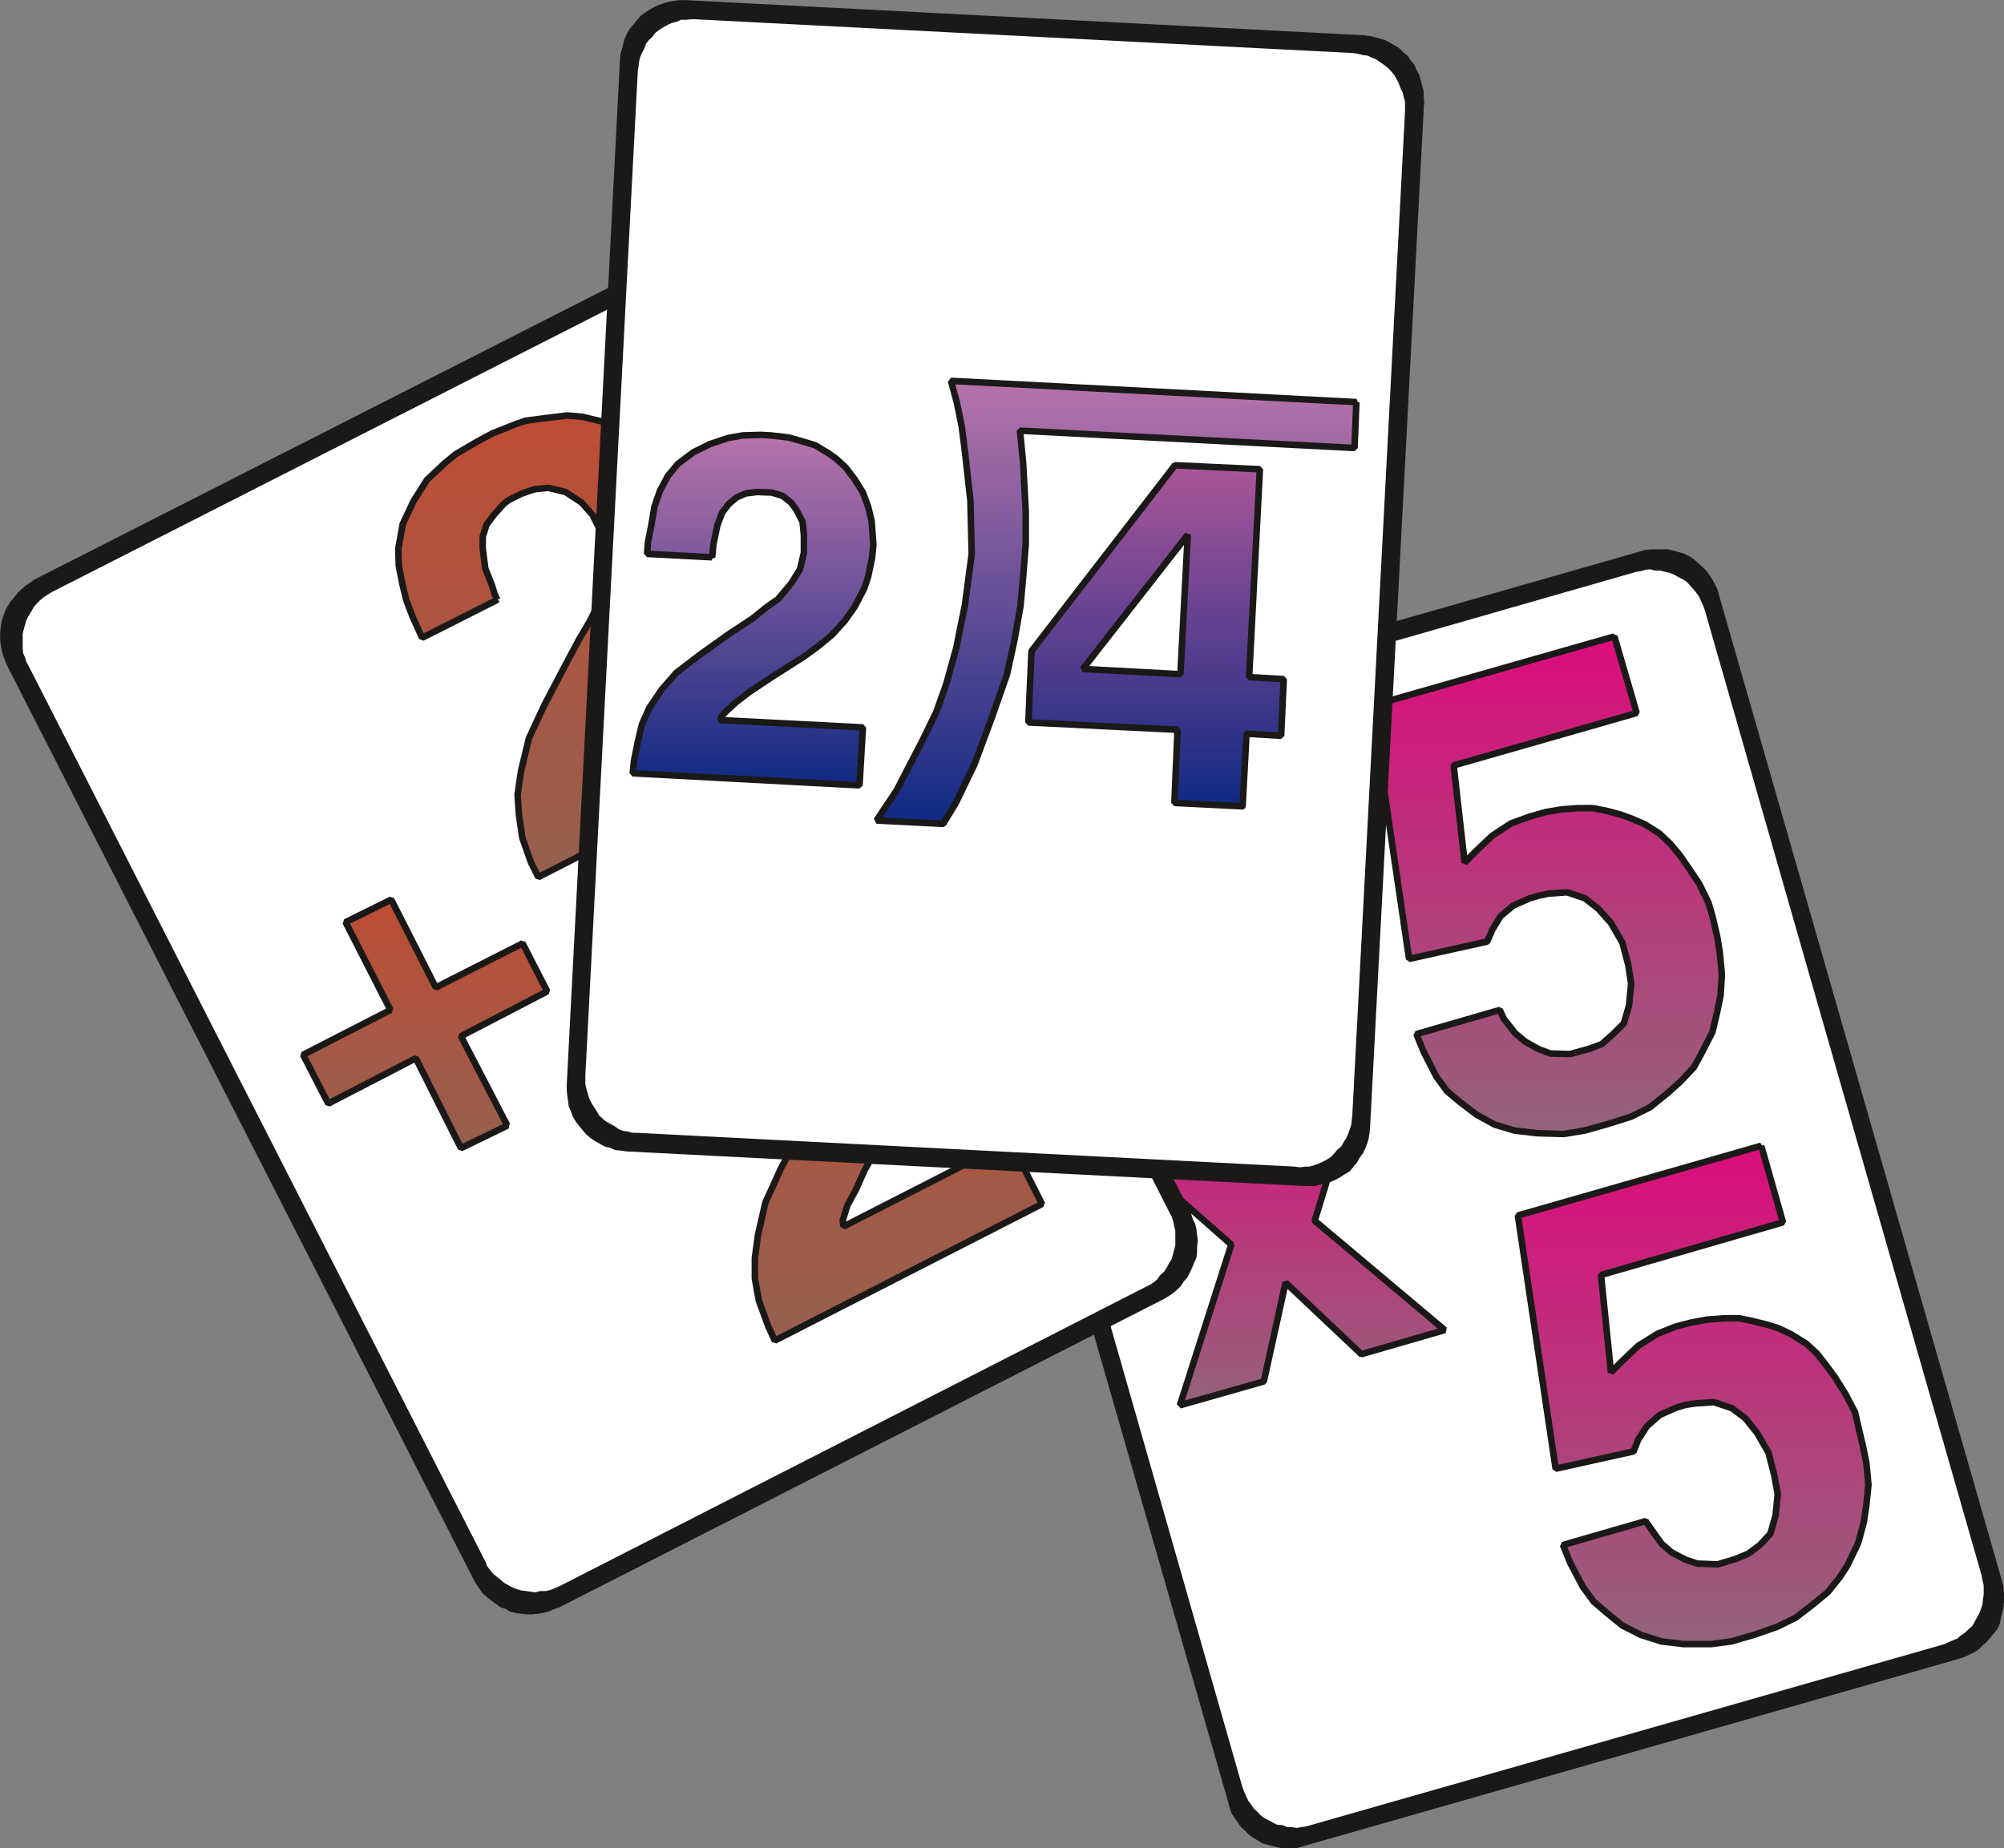 <svg xmlns="http://www.w3.org/2000/svg" xml:space="preserve" width="76.43mm" height="70.51mm" fill-rule="evenodd" stroke-linejoin="round" stroke-width="28.222" preserveAspectRatio="xMidYMid" version="1.2" viewBox="0 0 7643 7051"><rect x="0" y="0" width="7643" height="7051" fill="#808080" stroke="none"/><defs class="ClipPathGroup"><clipPath id="a" clipPathUnits="userSpaceOnUse"><path d="M0 0h7643v7051H0z"/></clipPath></defs><g class="SlideGroup"><g class="Slide" clip-path="url(#a)"><g class="Page"><g class="com.sun.star.drawing.PolyPolygonShape"><path fill="none" d="M3596 2095h4051v4958H3596z" class="BoundingBox"/><defs><linearGradient id="b" x1="5621" x2="5621" y1="7038" y2="2107" gradientUnits="userSpaceOnUse"><stop offset="0" style="stop-color:#1b1918"/><stop offset="1" style="stop-color:#1b1918"/></linearGradient></defs><path d="m7465 6317 21-7 17-8 21-10 15-10 13-13 15-13 15-17 13-16 12-15 8-18 3-15 5-23 5-18 2-20 3-20-3-18-2-23-5-20-1080-3763-5-18-10-20-10-18-10-15-11-15-17-16-13-12-15-13-15-10-21-10-18-5-17-5-21-5h-61l-22 2-16 5-2485 711-23 8-15 8-18 10-18 12-15 11-12 15-16 13-12 17-11 16-7 17-8 21-5 20-2 15-3 21v20l-2 20 5 20 2 21 1080 3760 5 20 7 21 10 15 13 18 10 15 16 15 15 15 15 11 18 10 15 10 20 5 18 5 21 5 20 3h40l18-5 21-6 2487-711Z" style="fill:url(#b)"/><path fill="none" stroke="#1B1918" stroke-linejoin="bevel" stroke-width="25" d="m7465 6317 21-7 17-8 21-10 15-10 13-13 15-13 15-17 13-16 12-15 8-18 3-15 5-23 5-18 2-20 3-20-3-18-2-23-5-20-1080-3763-5-18-10-20-10-18-10-15-11-15-17-16-13-12-15-13-15-10-21-10-18-5-17-5-21-5h-61l-22 2-16 5-2485 711-23 8-15 8-18 10-18 12-15 11-12 15-16 13-12 17-11 16-7 17-8 21-5 20-2 15-3 21v20l-2 20 5 20 2 21 1080 3760 5 20 7 21 10 15 13 18 10 15 16 15 15 15 15 11 18 10 15 10 20 5 18 5 21 5 20 3h40l18-5 21-6 2487-711Z"/></g><g class="com.sun.star.drawing.PolyPolygonShape"><path fill="none" d="M3650 2146h3942v4854H3650z" class="BoundingBox"/><defs><linearGradient id="c" x1="5620" x2="5620" y1="6985" y2="2158" gradientUnits="userSpaceOnUse"><stop offset="0" style="stop-color:#fff"/><stop offset="1" style="stop-color:#fff"/></linearGradient></defs><path d="m7420 6284 15-7 18-8 18-7 15-13 15-10 16-15 15-13 10-18 8-15 10-18 7-18 6-18 2-20 3-20v-38l-5-21-3-17-1057-3687-7-18-8-17-7-16-13-18-10-12-16-18-12-13-16-10-20-10-13-8-17-7-21-5-20-5h-20l-18-5-20 2-18 5-18 3-2416 693-18 8-15 5-18 10-13 10-18 13-15 15-13 13-12 18-11 12-7 21-8 17-2 18-5 20-3 18-2 21 2 17 3 21 5 17 1054 3687 7 18 8 18 8 17 12 16 10 15 16 15 12 13 16 12 17 8 18 10 15 8 23 2 18 8h20l18 3 18-3 20-3 18-5 2419-691Z" style="fill:url(#c)"/><path fill="none" stroke="#1B1918" stroke-linejoin="bevel" stroke-width="25" d="m7420 6284 15-7 18-8 18-7 15-13 15-10 16-15 15-13 10-18 8-15 10-18 7-18 6-18 2-20 3-20v-38l-5-21-3-17-1057-3687-7-18-8-17-7-16-13-18-10-12-16-18-12-13-16-10-20-10-13-8-17-7-21-5-20-5h-20l-18-5-20 2-18 5-18 3-2416 693-18 8-15 5-18 10-13 10-18 13-15 15-13 13-12 18-11 12-7 21-8 17-2 18-5 20-3 18-2 21 2 17 3 21 5 17 1054 3687 7 18 8 18 8 17 12 16 10 15 16 15 12 13 16 12 17 8 18 10 15 8 23 2 18 8h20l18 3 18-3 20-3 18-5 2419-691Z"/></g><g class="com.sun.star.drawing.PolyPolygonShape"><path fill="none" d="M4221 4054h1303v1321H4221z" class="BoundingBox"/><defs><linearGradient id="d" x1="4872" x2="4872" y1="5361" y2="4067" gradientUnits="userSpaceOnUse"><stop offset="0" style="stop-color:#94637b"/><stop offset="1" style="stop-color:#db0d7c"/></linearGradient></defs><path d="m4234 4341 317-92 251 248 69-339 324-91-181 590 496 417-318 92-289-273-83 377-320 91 196-613-462-407Z" style="fill:url(#d)"/><path fill="none" stroke="#1B1918" stroke-linejoin="bevel" stroke-width="25" d="m4234 4341 317-92 251 248 69-339 324-91-181 590 496 417-318 92-289-273-83 377-320 91 196-613-462-407Z"/></g><g class="com.sun.star.drawing.PolyPolygonShape"><path fill="none" d="M5219 2415h1362v1925H5219z" class="BoundingBox"/><defs><linearGradient id="e" x1="5899" x2="5899" y1="4326" y2="2428" gradientUnits="userSpaceOnUse"><stop offset="0" style="stop-color:#94637b"/><stop offset="1" style="stop-color:#db0d7c"/></linearGradient></defs><path d="m6157 2428 85 292-698 200 42 371 40-41 64-61 73-48 69-25 63-18 59-10 63-5h59l51 10 55 15 41 15 49 21 56 35 43 41 36 43 33 48 41 61 35 72 15 51 18 77 10 60 8 87-5 79-13 63-18 76-43 84-28 51-50 53-51 46-66 53-72 36-89 28-89 25-79 13-102-3-86-10-76-23-69-38-63-48-49-41-41-56-48-94-28-68 318-92 15 33 44 56 40 33 51 28 43 16 76 2 72-20 48-18 43-38 41-41 20-68 8-84-11-71-22-84-44-76-48-54-51-40-68-23-71 5-38 8-34 10-63 28-48 40-31 51-20 46-298 66-142-966 925-264Z" style="fill:url(#e)"/><path fill="none" stroke="#1B1918" stroke-linejoin="bevel" stroke-width="25" d="m6157 2428 85 292-698 200 42 371 40-41 64-61 73-48 69-25 63-18 59-10 63-5h59l51 10 55 15 41 15 49 21 56 35 43 41 36 43 33 48 41 61 35 72 15 51 18 77 10 60 8 87-5 79-13 63-18 76-43 84-28 51-50 53-51 46-66 53-72 36-89 28-89 25-79 13-102-3-86-10-76-23-69-38-63-48-49-41-41-56-48-94-28-68 318-92 15 33 44 56 40 33 51 28 43 16 76 2 72-20 48-18 43-38 41-41 20-68 8-84-11-71-22-84-44-76-48-54-51-40-68-23-71 5-38 8-34 10-63 28-48 40-31 51-20 46-298 66-142-966 925-264Z"/></g><g class="com.sun.star.drawing.PolyPolygonShape"><path fill="none" d="M5776 4358h1364v1928H5776z" class="BoundingBox"/><defs><linearGradient id="f" x1="6457" x2="6457" y1="6271" y2="4370" gradientUnits="userSpaceOnUse"><stop offset="0" style="stop-color:#94637b"/><stop offset="1" style="stop-color:#db0d7c"/></linearGradient></defs><path d="m6717 4371 83 292-694 201 38 371 41-41 63-60 74-46 71-28 58-15 60-11 68-5h54l53 11 59 15 38 12 48 23 58 36 41 38 36 46 33 45 40 64 36 69 12 53 18 76 13 64 8 83-8 79-10 65-21 78-40 84-31 48-45 56-56 46-66 51-71 35-89 31-87 25-76 10h-105l-84-10-79-25-71-36-61-50-48-41-41-56-48-91-28-69 315-91 21 30 40 56 38 33 54 28 44 15 78 3 69-21 48-20 44-33 40-43 20-70 8-81-13-71-22-87-44-76-45-56-51-38-69-23-71 5-39 6-33 10-63 28-49 43-33 51-18 45-297 66-144-966 928-266Z" style="fill:url(#f)"/><path fill="none" stroke="#1B1918" stroke-linejoin="bevel" stroke-width="25" d="m6717 4371 83 292-694 201 38 371 41-41 63-60 74-46 71-28 58-15 60-11 68-5h54l53 11 59 15 38 12 48 23 58 36 41 38 36 46 33 45 40 64 36 69 12 53 18 76 13 64 8 83-8 79-10 65-21 78-40 84-31 48-45 56-56 46-66 51-71 35-89 31-87 25-76 10h-105l-84-10-79-25-71-36-61-50-48-41-41-56-48-91-28-69 315-91 21 30 40 56 38 33 54 28 44 15 78 3 69-21 48-20 44-33 40-43 20-70 8-81-13-71-22-87-44-76-45-56-51-38-69-23-71 5-39 6-33 10-63 28-49 43-33 51-18 45-297 66-144-966 928-266Z"/></g><g class="com.sun.star.drawing.PolyPolygonShape"><path fill="none" d="M0 1011h4570v5149H0z" class="BoundingBox"/><defs><linearGradient id="g" x1="2284" x2="2284" y1="6146" y2="1024" gradientUnits="userSpaceOnUse"><stop offset="0" style="stop-color:#1b1918"/><stop offset="1" style="stop-color:#1b1918"/></linearGradient></defs><path d="m4432 4945 17-10 16-11 15-12 13-13 12-18 13-15 10-19 8-18 7-17 8-18 2-20v-21l3-20-3-20-2-21-5-20-8-15-7-23-1777-3486-10-18-13-15-10-15-15-16-15-10-18-15-15-10-21-8-17-7-18-5-21-3-20-2h-38l-20 2-21 8-17 5-21 10L137 2222l-15 11-18 12-15 13-13 13-13 17-12 13-13 21-8 16-7 20-5 18-3 20-2 20v21l2 20 3 18 5 20 7 18 8 20 1779 3486 10 18 13 18 10 15 15 13 15 12 18 13 18 13 18 5 15 10 20 5 21 3 20 2h18l20-2 20-3 21-5 17-8 21-7 2305-1176Z" style="fill:url(#g)"/><path fill="none" stroke="#1B1918" stroke-linejoin="bevel" stroke-width="25" d="m4432 4945 17-10 16-11 15-12 13-13 12-18 13-15 10-19 8-18 7-17 8-18 2-20v-21l3-20-3-20-2-21-5-20-8-15-7-23-1777-3486-10-18-13-15-10-15-15-16-15-10-18-15-15-10-21-8-17-7-18-5-21-3-20-2h-38l-20 2-21 8-17 5-21 10L137 2222l-15 11-18 12-15 13-13 13-13 17-12 13-13 21-8 16-7 20-5 18-3 20-2 20v21l2 20 3 18 5 20 7 18 8 20 1779 3486 10 18 13 18 10 15 15 13 15 12 18 13 18 13 18 5 15 10 20 5 21 3 20 2h18l20-2 20-3 21-5 17-8 21-7 2305-1176Z"/></g><g class="com.sun.star.drawing.PolyPolygonShape"><path fill="none" d="M61 1069h4448v5032H61z" class="BoundingBox"/><defs><linearGradient id="h" x1="2284" x2="2284" y1="6086" y2="1081" gradientUnits="userSpaceOnUse"><stop offset="0" style="stop-color:#fff"/><stop offset="1" style="stop-color:#fff"/></linearGradient></defs><path d="m4378 4919 16-8 15-10 15-13 10-15 15-13 11-17 10-19 10-15 5-18 5-20 5-18v-59l-5-20-3-18-7-20-8-15-1738-3418-10-15-13-18-13-12-12-13-16-15-15-10-18-11-17-10-18-5-18-5-18-5h-20l-20-2-21 2-17 3-18 5-18 7-18 8L193 2247l-18 11-15 10-15 12-13 13-13 15-10 18-10 16-10 18-5 18-5 18-5 20v58l2 21 8 18 5 17 10 18 1741 3415 7 18 13 17 10 13 16 13 15 12 15 13 18 10 15 8 20 8 18 5 18 2 20 3 18 2 20-5h21l20-5 18-7 18-8 2238-1143Z" style="fill:url(#h)"/><path fill="none" stroke="#1B1918" stroke-linejoin="bevel" stroke-width="25" d="m4378 4919 16-8 15-10 15-13 10-15 15-13 11-17 10-19 10-15 5-18 5-20 5-18v-59l-5-20-3-18-7-20-8-15-1738-3418-10-15-13-18-13-12-12-13-16-15-15-10-18-11-17-10-18-5-18-5-18-5h-20l-20-2-21 2-17 3-18 5-18 7-18 8L193 2247l-18 11-15 10-15 12-13 13-13 15-10 18-10 16-10 18-5 18-5 18-5 20v58l2 21 8 18 5 17 10 18 1741 3415 7 18 13 17 10 13 16 13 15 12 15 13 18 10 15 8 20 8 18 5 18 2 20 3 18 2 20-5h21l20-5 18-7 18-8 2238-1143Z"/></g><g class="com.sun.star.drawing.PolyPolygonShape"><path fill="none" d="M1143 3419h958v975h-958z" class="BoundingBox"/><defs><linearGradient id="i" x1="1621" x2="1621" y1="4380" y2="3432" gradientUnits="userSpaceOnUse"><stop offset="0" style="stop-color:#95604e"/><stop offset="1" style="stop-color:#be4c35"/></linearGradient></defs><path d="m1935 4294-177 86-172-343-334 173-96-186 333-171-171-335 174-86 170 335 331-168 94 183-329 171 177 341Z" style="fill:url(#i)"/><path fill="none" stroke="#1B1918" stroke-linejoin="bevel" stroke-width="25" d="m1935 4294-177 86-172-343-334 173-96-186 333-171-171-335 174-86 170 335 331-168 94 183-329 171 177 341Z"/></g><g class="com.sun.star.drawing.PolyPolygonShape"><path fill="none" d="M1506 1572h1580v1788H1506z" class="BoundingBox"/><defs><linearGradient id="j" x1="2295" x2="2295" y1="3345" y2="1584" gradientUnits="userSpaceOnUse"><stop offset="0" style="stop-color:#95604e"/><stop offset="1" style="stop-color:#be4c35"/></linearGradient></defs><path d="m1897 2288-287 145-36-79-25-66-15-63-13-66-2-66 17-94 41-87 51-81 68-64 43-35 82-48 58-31 88-35 38-13 76-10 81-10 59 5 83 20 51 18 56 30 43 36 46 38 41 51 35 53 23 48 20 61 13 66 10 69-5 68-15 77-28 96-38 89-31 62-50 89-79 132-36 76-30 64-21 53 6 25 636-325 121 239-1019 521-28-56-33-94-13-89-5-76 13-89 30-125 59-127 84-160 48-90 43-73 41-84 15-69 5-81-10-61-20-63-23-46-41-46-61-40-66-16-51 5-48 16-51 25-20 15-39 44-26 35-15 46v46l10 76 26 66 10 33 10 20Z" style="fill:url(#j)"/><path fill="none" stroke="#1B1918" stroke-linejoin="bevel" stroke-width="25" d="m1897 2288-287 145-36-79-25-66-15-63-13-66-2-66 17-94 41-87 51-81 68-64 43-35 82-48 58-31 88-35 38-13 76-10 81-10 59 5 83 20 51 18 56 30 43 36 46 38 41 51 35 53 23 48 20 61 13 66 10 69-5 68-15 77-28 96-38 89-31 62-50 89-79 132-36 76-30 64-21 53 6 25 636-325 121 239-1019 521-28-56-33-94-13-89-5-76 13-89 30-125 59-127 84-160 48-90 43-73 41-84 15-69 5-81-10-61-20-63-23-46-41-46-61-40-66-16-51 5-48 16-51 25-20 15-39 44-26 35-15 46v46l10 76 26 66 10 33 10 20Z"/></g><g class="com.sun.star.drawing.PolyPolygonShape"><path fill="none" d="M2408 3345h1580v1783H2408z" class="BoundingBox"/><defs><linearGradient id="k" x1="3197" x2="3197" y1="5114" y2="3358" gradientUnits="userSpaceOnUse"><stop offset="0" style="stop-color:#95604e"/><stop offset="1" style="stop-color:#be4c35"/></linearGradient></defs><path d="m2799 4056-287 147-36-81-22-66-21-63-10-67-2-66 20-94 38-83 51-82 68-63 43-33 79-48 64-31 87-35 38-16 76-12 82-5 56 2 83 20 51 21 59 28 43 35 43 38 43 49 33 55 23 46 23 61 13 66 7 69-5 71-13 74-30 96-38 89-28 62-56 89-76 134-33 74-33 61-18 58 3 23 636-325 121 239-1019 521-25-54-36-99-15-84v-78l12-89 28-122 59-130 86-160 48-90 41-73 41-84 15-66 5-84-8-61-22-61-23-46-41-48-61-40-66-16-51 8-48 13-48 25-23 18-37 38-28 38-12 46-3 48 13 74 23 68 10 33 10 18Z" style="fill:url(#k)"/><path fill="none" stroke="#1B1918" stroke-linejoin="bevel" stroke-width="25" d="m2799 4056-287 147-36-81-22-66-21-63-10-67-2-66 20-94 38-83 51-82 68-63 43-33 79-48 64-31 87-35 38-16 76-12 82-5 56 2 83 20 51 21 59 28 43 35 43 38 43 49 33 55 23 46 23 61 13 66 7 69-5 71-13 74-30 96-38 89-28 62-56 89-76 134-33 74-33 61-18 58 3 23 636-325 121 239-1019 521-25-54-36-99-15-84v-78l12-89 28-122 59-130 86-160 48-90 41-73 41-84 15-66 5-84-8-61-22-61-23-46-41-48-61-40-66-16-51 8-48 13-48 25-23 18-37 38-28 38-12 46-3 48 13 74 23 68 10 33 10 18Z"/></g><g class="com.sun.star.drawing.PolyPolygonShape"><path fill="none" d="M2161 0h3272v4526H2161z" class="BoundingBox"/><defs><linearGradient id="l" x1="3796" x2="3796" y1="4511" y2="12" gradientUnits="userSpaceOnUse"><stop offset="0" style="stop-color:#1b1918"/><stop offset="1" style="stop-color:#1b1918"/></linearGradient></defs><path d="M4975 4512h40l18-5 20-3 18-7 18-8 18-10 15-10 18-10 12-16 13-15 10-18 13-18 8-17 7-18 5-18 3-20 2-21 206-3912-2-18v-20l-6-21-5-20-5-18-10-17-7-18-13-15-10-16-18-15-13-13-15-10-18-10-18-10-17-5-18-5-20-5-21-3L2615 13h-20l-18 2-20 3-18 5-20 7-18 8-18 10-15 10-15 10-15 18-11 13-15 18-10 17-8 18-5 18-5 20-5 18-2 20-203 3910v21l2 20 3 20 2 18 8 18 7 20 11 18 12 15 13 16 13 15 15 13 15 10 18 10 18 10 20 5 18 8 20 2 20 3 2586 132Z" style="fill:url(#l)"/><path fill="none" stroke="#1B1918" stroke-linejoin="bevel" stroke-width="25" d="M4975 4512h40l18-5 20-3 18-7 18-8 18-10 15-10 18-10 12-16 13-15 10-18 13-18 8-17 7-18 5-18 3-20 2-21 206-3912-2-18v-20l-6-21-5-20-5-18-10-17-7-18-13-15-10-16-18-15-13-13-15-10-18-10-18-10-17-5-18-5-20-5-21-3L2615 13h-20l-18 2-20 3-18 5-20 7-18 8-18 10-15 10-15 10-15 18-11 13-15 18-10 17-8 18-5 18-5 20-5 18-2 20-203 3910v21l2 20 3 20 2 18 8 18 7 20 11 18 12 15 13 16 13 15 15 13 15 10 18 10 18 10 20 5 18 8 20 2 20 3 2586 132Z"/></g><g class="com.sun.star.drawing.PolyPolygonShape"><path fill="none" d="M2207 48h3178v4432H2207z" class="BoundingBox"/><defs><linearGradient id="m" x1="3795" x2="3795" y1="4465" y2="60" gradientUnits="userSpaceOnUse"><stop offset="0" style="stop-color:#fff"/><stop offset="1" style="stop-color:#fff"/></linearGradient></defs><path d="m4939 4463 18 3 20-3h18l18-5 20-7 18-8 18-10 15-10 13-13 12-15 16-13 10-18 10-15 8-18 7-20 5-15 3-21 2-20 201-3829v-40l-5-18-5-20-8-16-7-20-8-15-10-18-13-15-12-13-16-13-15-10-18-13-18-7-17-8-18-2-20-5-18-3L2651 61h-17l-18 2h-23l-15 8-21 5-15 7-20 11-15 10-16 12-12 16-13 12-13 16-7 20-8 15-8 18-5 20-2 18-3 20-200 3829v38l5 21 5 17 5 18 10 20 10 16 10 15 10 18 13 12 15 13 18 10 18 10 15 11 18 7 20 3 18 5h18l2511 129Z" style="fill:url(#m)"/><path fill="none" stroke="#1B1918" stroke-linejoin="bevel" stroke-width="25" d="m4939 4463 18 3 20-3h18l18-5 20-7 18-8 18-10 15-10 13-13 12-15 16-13 10-18 10-15 8-18 7-20 5-15 3-21 2-20 201-3829v-40l-5-18-5-20-8-16-7-20-8-15-10-18-13-15-12-13-16-13-15-10-18-13-18-7-17-8-18-2-20-5-18-3L2651 61h-17l-18 2h-23l-15 8-21 5-15 7-20 11-15 10-16 12-12 16-13 12-13 16-7 20-8 15-8 18-5 20-2 18-3 20-200 3829v38l5 21 5 17 5 18 10 20 10 16 10 15 10 18 13 12 15 13 18 10 18 10 15 11 18 7 20 3 18 5h18l2511 129Z"/></g><g class="com.sun.star.drawing.PolyPolygonShape"><path fill="none" d="M2400 1646h945v1364h-945z" class="BoundingBox"/><defs><linearGradient id="n" x1="2872" x2="2872" y1="2995" y2="1658" gradientUnits="userSpaceOnUse"><stop offset="0" style="stop-color:#102a83"/><stop offset="1" style="stop-color:#b873ab"/></linearGradient></defs><path d="m2716 2126-248-13 3-43 13-66 12-71 21-61 30-56 38-46 60-45 63-31 69-23 56-10 68-2 38 2 69 8 53 15 49 15 51 31 28 20 36 33 35 46 31 50 20 54 13 53 7 92-5 50-15 72-15 45-36 69-38 54-48 53-53 44-55 40-124 79-87 58-50 39-38 35-16 18-5 13 545 28-13 221-865-46 5-48 15-74 15-64 28-63 48-71 56-64 93-71 111-79 84-55 56-45 43-30 51-61 33-53 15-64v-66l-5-51-23-45-20-28-33-26-41-13-56-2-43 5-35 15-31 26-25 33-18 48-15 71-5 51Z" style="fill:url(#n)"/><path fill="none" stroke="#1B1918" stroke-linejoin="bevel" stroke-width="25" d="m2716 2126-248-13 3-43 13-66 12-71 21-61 30-56 38-46 60-45 63-31 69-23 56-10 68-2 38 2 69 8 53 15 49 15 51 31 28 20 36 33 35 46 31 50 20 54 13 53 7 92-5 50-15 72-15 45-36 69-38 54-48 53-53 44-55 40-124 79-87 58-50 39-38 35-16 18-5 13 545 28-13 221-865-46 5-48 15-74 15-64 28-63 48-71 56-64 93-71 111-79 84-55 56-45 43-30 51-61 33-53 15-64v-66l-5-51-23-45-20-28-33-26-41-13-56-2-43 5-35 15-31 26-25 33-18 48-15 71-5 51Z"/></g><g class="com.sun.star.drawing.PolyPolygonShape"><path fill="none" d="M3909 1762h1001v1328H3909z" class="BoundingBox"/><defs><linearGradient id="o" x1="4409" x2="4409" y1="3075" y2="1774" gradientUnits="userSpaceOnUse"><stop offset="0" style="stop-color:#102a83"/><stop offset="1" style="stop-color:#aa569a"/></linearGradient></defs><path d="m4739 3076-260-13 12-279-569-28 12-272 547-709 324 15-41 793 132 8-10 216-132-8-15 277Z" style="fill:url(#o)"/><path fill="none" stroke="#1B1918" stroke-linejoin="bevel" stroke-width="25" d="m4739 3076-260-13 12-279-569-28 12-272 547-709 324 15-41 793 132 8-10 216-132-8-15 277Z"/></g><g class="com.sun.star.drawing.PolyPolygonShape"><path fill="none" d="M4117 2027h427v559h-427z" class="BoundingBox"/><defs><linearGradient id="p" x1="4330" x2="4330" y1="2572" y2="2040" gradientUnits="userSpaceOnUse"><stop offset="0" style="stop-color:#fff"/><stop offset="1" style="stop-color:#fff"/></linearGradient></defs><path d="m4530 2040-28 532-372-20 400-512Z" style="fill:url(#p)"/><path fill="none" stroke="#1B1918" stroke-linejoin="bevel" stroke-width="25" d="m4530 2040-28 532-372-20 400-512Z"/></g><g class="com.sun.star.drawing.PolyPolygonShape"><path fill="none" d="M3330 1440h1857v1717H3330z" class="BoundingBox"/><defs><linearGradient id="q" x1="4258" x2="4258" y1="3143" y2="1453" gradientUnits="userSpaceOnUse"><stop offset="0" style="stop-color:#102a83"/><stop offset="1" style="stop-color:#b873ab"/></linearGradient></defs><path d="m5173 1534-7 175-1276-66 12 122 10 185v125l-10 127-10 110-23 130-28 129-57 163-68 183-71 147-48 79-254-13 76-114 99-191 53-109 38-107 38-137 33-163 26-196-5-203-21-188-12-94-18-89-23-86 1546 81Z" style="fill:url(#q)"/><path fill="none" stroke="#1B1918" stroke-linejoin="bevel" stroke-width="25" d="m5173 1534-7 175-1276-66 12 122 10 185v125l-10 127-10 110-23 130-28 129-57 163-68 183-71 147-48 79-254-13 76-114 99-191 53-109 38-107 38-137 33-163 26-196-5-203-21-188-12-94-18-89-23-86 1546 81Z"/></g></g></g></g></svg>
